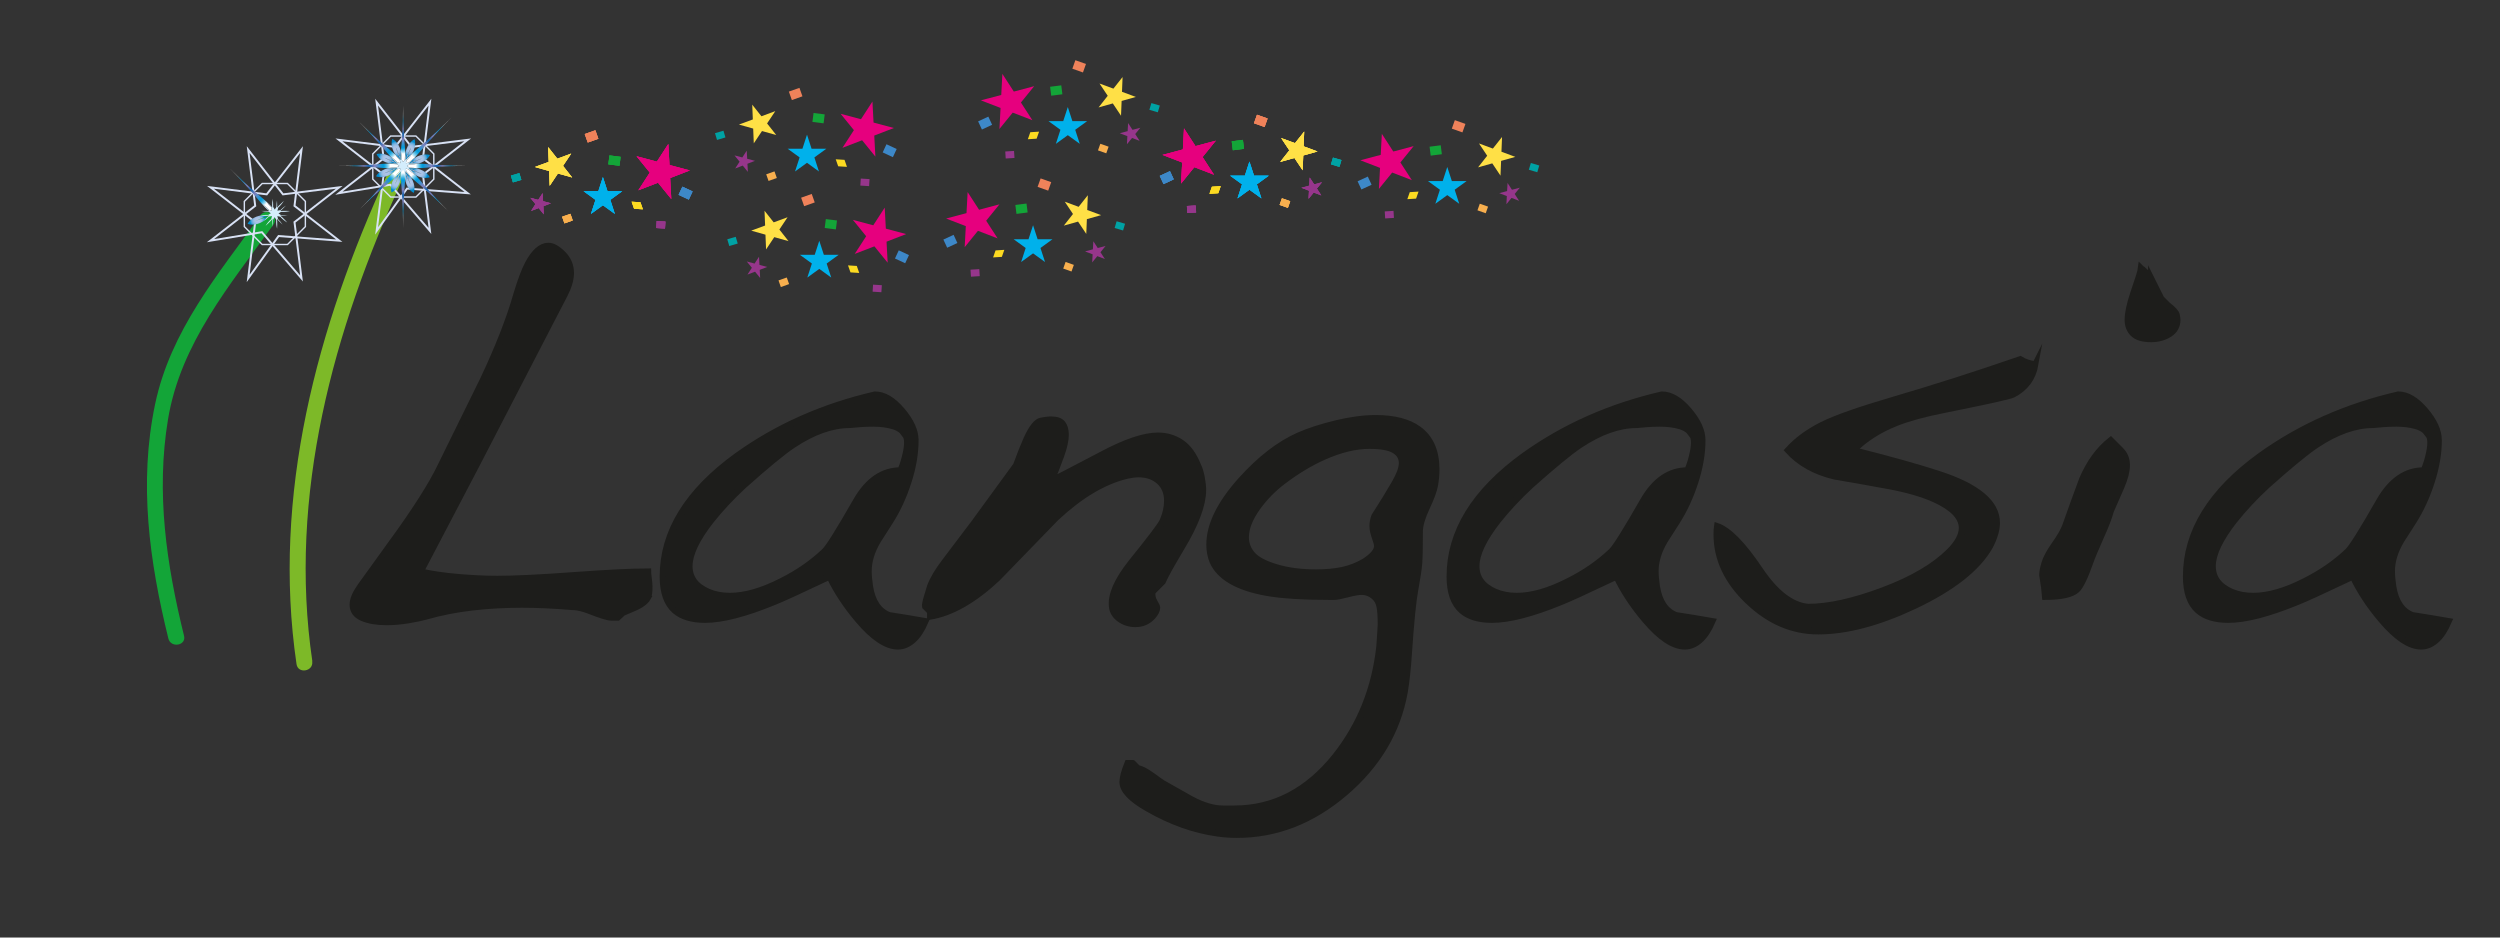 <?xml version="1.0" encoding="UTF-8"?><svg id="Calque_1" xmlns="http://www.w3.org/2000/svg" xmlns:xlink="http://www.w3.org/1999/xlink" viewBox="0 0 800 300"><rect x="0" y="0" width="800" height="300" fill="#333333" stroke="none"/><defs><style>.cls-1,.cls-2,.cls-3,.cls-4,.cls-5,.cls-6,.cls-7,.cls-8,.cls-9,.cls-10,.cls-11,.cls-12,.cls-13,.cls-14,.cls-15,.cls-16,.cls-17,.cls-18,.cls-19,.cls-20,.cls-21,.cls-22,.cls-23,.cls-24,.cls-25,.cls-26,.cls-27,.cls-28,.cls-29,.cls-30,.cls-31,.cls-32,.cls-33,.cls-34,.cls-35,.cls-36,.cls-37{stroke-width:0px;}.cls-1,.cls-38,.cls-39{fill:none;}.cls-2{fill:url(#radial-gradient);}.cls-3{fill:url(#radial-gradient-24);}.cls-4{fill:url(#radial-gradient-23);}.cls-5{fill:url(#radial-gradient-22);}.cls-6{fill:url(#radial-gradient-20);}.cls-7{fill:url(#radial-gradient-21);}.cls-8{fill:url(#radial-gradient-14);}.cls-9{fill:url(#radial-gradient-13);}.cls-10{fill:url(#radial-gradient-12);}.cls-11{fill:url(#radial-gradient-15);}.cls-12{fill:url(#radial-gradient-16);}.cls-13{fill:url(#radial-gradient-11);}.cls-14{fill:url(#radial-gradient-19);}.cls-15{fill:url(#radial-gradient-18);}.cls-16{fill:url(#radial-gradient-17);}.cls-17{fill:url(#radial-gradient-10);}.cls-40{fill:#1d1d1b;stroke:#1d1d1b;stroke-miterlimit:10;stroke-width:2px;}.cls-38{stroke-miterlimit:8;stroke-width:.87px;}.cls-38,.cls-39{stroke:#d8e1f4;}.cls-39{stroke-width:.63px;}.cls-18{fill:url(#radial-gradient-2);}.cls-19{fill:url(#radial-gradient-3);}.cls-20{fill:url(#radial-gradient-4);}.cls-21{fill:url(#radial-gradient-6);}.cls-22{fill:url(#radial-gradient-9);}.cls-23{fill:url(#radial-gradient-8);}.cls-24{fill:url(#radial-gradient-5);}.cls-25{fill:url(#radial-gradient-7);}.cls-26{fill:#f8af4e;}.cls-27{fill:#96368b;}.cls-28{fill:#3d88c8;}.cls-29{fill:#13a538;}.cls-30{fill:#d4edfc;}.cls-31{fill:#7db928;}.cls-32{fill:#00a2a4;}.cls-33{fill:#ffe046;}.cls-34{fill:#e6007e;}.cls-35{fill:#ef825a;}.cls-36{fill:#fcda21;}.cls-37{fill:#00b1eb;}</style><symbol id="Confetti" viewBox="0 0 80.75 43.68"><polygon class="cls-37" points="39.86 20.81 41.89 27.06 48.47 27.06 43.15 30.92 45.18 37.17 39.86 33.31 34.55 37.17 36.58 30.92 31.26 27.06 37.83 27.06 39.86 20.81"/><polygon class="cls-33" points="64.2 7.47 63.94 14.04 70.11 16.32 63.78 18.1 63.51 24.67 59.86 19.2 53.53 20.98 57.6 15.82 53.95 10.35 60.12 12.63 64.2 7.47"/><polygon class="cls-34" points="10.78 6.08 15.87 13.94 24.92 11.53 19.02 18.8 24.11 26.66 15.37 23.29 9.47 30.56 9.97 21.21 1.23 17.84 10.28 15.43 10.78 6.08"/><polygon class="cls-27" points="66.65 27.92 68.61 30.94 72.09 30.02 69.82 32.81 71.78 35.84 68.41 34.55 66.14 37.35 66.33 33.74 62.97 32.45 66.45 31.52 66.65 27.92"/><polygon class="cls-28" points="6.22 28.7 1.69 30.81 0 27.18 4.54 25.07 6.22 28.7"/><polygon class="cls-29" points="37.45 15.14 32.49 15.77 31.99 11.8 36.95 11.17 37.45 15.14"/><polygon class="cls-35" points="46.59 5.44 41.88 3.77 43.22 0 47.93 1.67 46.59 5.44"/><polygon class="cls-26" points="56.95 41.38 53.27 40.07 54.31 37.13 57.99 38.43 56.95 41.38"/><polygon class="cls-27" points="16.16 43.44 12.26 43.68 12.06 40.56 15.96 40.32 16.16 43.44"/><polygon class="cls-36" points="26 34.87 22.1 35.12 23.19 32 27.09 31.75 26 34.87"/><polygon class="cls-32" points="79.86 23.15 76.11 22.04 77 19.05 80.75 20.15 79.86 23.15"/></symbol><radialGradient id="radial-gradient" cx="19.66" cy="19.35" fx="19.66" fy="19.35" r="9.3" gradientUnits="userSpaceOnUse"><stop offset="0" stop-color="#0b61ac"/><stop offset=".26" stop-color="#8281bc"/><stop offset=".66" stop-color="#009cdc"/><stop offset=".69" stop-color="#079edd"/><stop offset=".74" stop-color="#1ca7df"/><stop offset=".79" stop-color="#3fb4e4"/><stop offset=".85" stop-color="#6fc7eb"/><stop offset=".92" stop-color="#addff3"/><stop offset=".99" stop-color="#f7fcfe"/><stop offset="1" stop-color="#fff"/></radialGradient><radialGradient id="radial-gradient-2" cx="19.97" cy="40.02" fx="19.97" fy="40.02" r="8.97" xlink:href="#radial-gradient"/><radialGradient id="radial-gradient-3" cx="41.5" cy="18.53" fx="41.5" fy="18.53" r="10.14" xlink:href="#radial-gradient"/><radialGradient id="radial-gradient-4" cx="40.83" cy="40.56" fx="40.83" fy="40.56" r="9.48" xlink:href="#radial-gradient"/><radialGradient id="radial-gradient-5" cx="30.13" cy="43.12" fx="30.13" fy="43.12" r="10.16" xlink:href="#radial-gradient"/><radialGradient id="radial-gradient-6" cx="14.98" cy="29.84" fx="14.98" fy="29.84" r="9.56" xlink:href="#radial-gradient"/><radialGradient id="radial-gradient-7" cx="30.18" cy="15.63" fx="30.18" fy="15.63" r="8.9" xlink:href="#radial-gradient"/><radialGradient id="radial-gradient-8" cx="45.25" cy="29.87" fx="45.25" fy="29.87" r="9.51" xlink:href="#radial-gradient"/><radialGradient id="radial-gradient-9" cx="22.55" cy="32.89" fx="22.55" fy="32.89" r="3.43" gradientUnits="userSpaceOnUse"><stop offset="0" stop-color="#b0c5e7"/><stop offset=".23" stop-color="#adc4e6"/><stop offset=".39" stop-color="#a4c1e5"/><stop offset=".52" stop-color="#95bce3"/><stop offset=".64" stop-color="#80b5e0"/><stop offset=".74" stop-color="#65acdc"/><stop offset=".85" stop-color="#43a1d8"/><stop offset=".94" stop-color="#1c94d2"/><stop offset="1" stop-color="#008bcf"/></radialGradient><radialGradient id="radial-gradient-10" cx="33.2" cy="37.42" fx="33.2" fy="37.42" r="3.43" xlink:href="#radial-gradient-9"/><radialGradient id="radial-gradient-11" cx="27.12" cy="22.29" fx="27.12" fy="22.29" r="3.44" xlink:href="#radial-gradient-9"/><radialGradient id="radial-gradient-12" cx="37.69" cy="26.77" fx="37.69" fy="26.77" r="3.43" xlink:href="#radial-gradient-9"/><radialGradient id="radial-gradient-13" cx="22.59" cy="26.58" fx="22.59" fy="26.58" r="3.36" xlink:href="#radial-gradient-9"/><radialGradient id="radial-gradient-14" cx="26.9" cy="37.44" fx="26.9" fy="37.44" r="3.36" xlink:href="#radial-gradient-9"/><radialGradient id="radial-gradient-15" cx="37.76" cy="33.08" fx="37.76" fy="33.08" r="3.36" xlink:href="#radial-gradient-9"/><radialGradient id="radial-gradient-16" cx="33.35" cy="22.26" fx="33.35" fy="22.26" r="3.37" xlink:href="#radial-gradient-9"/><radialGradient id="radial-gradient-17" cx="32.5" cy="24.41" fx="32.5" fy="24.41" r="2.25" xlink:href="#radial-gradient-9"/><radialGradient id="radial-gradient-18" cx="32.32" cy="35.31" fx="32.32" fy="35.31" r="2.29" xlink:href="#radial-gradient-9"/><radialGradient id="radial-gradient-19" cx="35.54" cy="32.17" fx="35.54" fy="32.17" r="2.29" xlink:href="#radial-gradient-9"/><radialGradient id="radial-gradient-20" cx="24.75" cy="27.53" fx="24.75" fy="27.53" r="2.29" xlink:href="#radial-gradient-9"/><radialGradient id="radial-gradient-21" cx="35.6" cy="27.68" fx="35.6" fy="27.68" r="2.29" xlink:href="#radial-gradient-9"/><radialGradient id="radial-gradient-22" cx="24.69" cy="32.03" fx="24.69" fy="32.03" r="2.29" xlink:href="#radial-gradient-9"/><radialGradient id="radial-gradient-23" cx="27.93" cy="24.35" fx="27.93" fy="24.35" r="2.25" xlink:href="#radial-gradient-9"/><radialGradient id="radial-gradient-24" cx="27.83" cy="35.25" fx="27.83" fy="35.25" r="2.29" xlink:href="#radial-gradient-9"/><symbol id="Flocon_de_neige_2" viewBox="0 0 60.37 60.4"><polygon class="cls-39" points="24.62 43.7 16.68 35.75 16.68 24.52 24.62 16.58 35.85 16.58 43.8 24.52 43.8 35.75 35.85 43.7 24.62 43.7"/><polygon class="cls-1" points="20.92 52.63 7.75 39.45 7.75 20.82 20.92 7.64 39.55 7.64 52.73 20.82 52.73 39.45 39.55 52.63 20.92 52.63"/><polygon class="cls-38" points="18.38 58.76 21.51 33.75 1.62 18.28 26.62 21.41 42.09 1.52 38.97 26.52 58.86 41.99 31.9 39.93 18.38 58.76"/><polygon class="cls-38" points="1.62 41.99 21.51 26.52 18.38 1.52 33.85 21.41 58.86 18.28 38.97 33.75 42.09 58.76 24.49 38.23 1.62 41.99"/><path class="cls-2" d="m27.63,28.31c.46.12.91.23,1.34.33-.08-.44-.17-.89-.28-1.35-.84-.84-1.5-1.66-2-2.45-3.44-3.18-7.76-6.22-16.33-14.79,8.1,8.1,11.08,12.22,14.25,15.74.96.58,1.98,1.4,3.03,2.51Z"/><path class="cls-18" d="m28.61,32.35c.12-.45.23-.89.32-1.31-.42.08-.86.17-1.32.27-.87.88-1.72,1.55-2.53,2.06-3.18,3.45-5.56,7.1-14.08,15.63,8.08-8.08,11.55-10.41,15.07-13.58.58-.97,1.4-2.01,2.54-3.07Z"/><path class="cls-19" d="m31.69,27.36c-.12.45-.23.89-.32,1.32.44-.08.89-.18,1.35-.29.83-.83,1.65-1.49,2.42-1.99,3.18-3.44,7.9-9.45,16.48-18.03-8.07,8.07-13.87,12.73-17.39,15.9-.58.98-1.4,2.02-2.55,3.09Z"/><path class="cls-20" d="m35.73,33.95c-.98-.58-2.03-1.4-3.1-2.55-.45-.12-.88-.22-1.3-.31.08.43.17.87.28,1.33.85.85,1.51,1.68,2.02,2.47,3.44,3.18,8.14,6.6,16.69,15.15-8.06-8.06-11.42-12.56-14.59-16.08Z"/><path class="cls-24" d="m30.82,29.94c-.24-.4-.47-.79-.71-1.16-.25.36-.5.74-.74,1.14,0,1.2-.12,2.25-.32,3.17.19,4.68,1.09,12.26,1.09,24.36,0-11.43.81-18.82,1.05-23.55-.28-1.09-.43-2.4-.38-3.95Z"/><path class="cls-21" d="m27.27,30.55c.42-.24.81-.48,1.19-.72-.36-.24-.73-.49-1.12-.73-1.24,0-2.32-.12-3.25-.33-4.69.19-10.52,1.09-22.58,1.09,11.45,0,17.12.81,21.85,1.06,1.09-.27,2.38-.42,3.91-.36Z"/><path class="cls-25" d="m29.48,27.01c.23.41.47.79.7,1.16.25-.37.5-.75.75-1.15,0-1.07.09-2.02.25-2.86-.27-3.77-1.03-9.98-1.03-21.07,0,10.35-.66,16.45-.97,20.28.23,1.03.35,2.23.3,3.64Z"/><path class="cls-23" d="m32.99,29.19c-.4.23-.78.46-1.14.69.37.25.76.51,1.16.76,1.17,0,2.21.11,3.11.3,4.68-.18,10.39-1.09,22.53-1.09-11.4,0-16.92-.8-21.65-1.05-1.1.29-2.43.45-4.01.39Z"/><path class="cls-22" d="m26.99,31.46c-1.61.4-3.37.97-5.32,1.74,1.85-.73,3.46-1.48,4.85-2.24-.89.04-1.94.01-3.17-.05-4.01.98-5.23,3.57-5.23,3.57,0,0,2.99,1.41,6.97-1.1.7-.76,1.33-1.4,1.9-1.91Z"/><path class="cls-17" d="m31.75,33.01c.4,1.6.97,3.37,1.74,5.32-.73-1.84-1.48-3.45-2.24-4.84.04.9.01,1.95-.05,3.19,1.02,4.01,3.68,5.17,3.68,5.17,0,0,1.3-3-1.25-6.96-.75-.69-1.37-1.3-1.88-1.87Z"/><path class="cls-13" d="m28.54,26.7c-.4-1.61-.97-3.38-1.74-5.33.73,1.84,1.47,3.43,2.22,4.82,0-.78.06-1.71.15-2.83-.96-4.29-3.81-5.48-3.81-5.48,0,0-1.25,3,1.31,6.96.74.68,1.36,1.3,1.86,1.86Z"/><path class="cls-10" d="m33.29,28.26c1.61-.41,3.38-.98,5.33-1.75-1.85.73-3.45,1.48-4.85,2.24.91-.04,1.97-.01,3.22.06,4.01-1.04,5.09-3.78,5.09-3.78,0,0-3-1.19-6.95,1.38-.68.74-1.29,1.35-1.85,1.85Z"/><path class="cls-9" d="m26.78,28.76c-1.42-.85-3.07-1.7-5-2.54,1.83.79,3.49,1.4,5.02,1.85-.66-.61-1.38-1.36-2.21-2.28-3.53-2.14-6.22-1.18-6.22-1.18,0,0,1.12,3.11,5.71,4.15,1.04-.04,1.93-.05,2.7,0Z"/><path class="cls-8" d="m29.05,33.22c-.85,1.42-1.7,3.07-2.53,4.99.79-1.82,1.4-3.49,1.85-5.01-.61.66-1.38,1.39-2.3,2.22-2.12,3.55-1.05,6.25-1.05,6.25,0,0,3.04-1.2,4.04-5.8-.04-1.01-.05-1.89,0-2.64Z"/><path class="cls-11" d="m33.51,30.95c1.42.85,3.07,1.7,4.99,2.54-1.82-.79-3.48-1.39-5.01-1.84.67.61,1.4,1.38,2.23,2.31,3.57,2.09,6.28.93,6.28.93,0,0-1.28-2.96-5.89-3.94-1,.04-1.86.04-2.6,0Z"/><path class="cls-12" d="m31.27,26.45c.84-1.41,1.68-3.05,2.5-4.95-.79,1.82-1.4,3.49-1.85,5.01.61-.66,1.38-1.39,2.31-2.23,2.11-3.56.99-6.27.99-6.27,0,0-3.13,1.3-4.05,6.15.06.89.1,1.64.09,2.29Z"/><path class="cls-16" d="m31.93,26.51c.45-1.52,1.06-3.19,1.85-5.01-.83,1.9-1.67,3.54-2.5,4.95,0,.32-.02.61-.04.88.2-.26.44-.53.7-.82Z"/><path class="cls-15" d="m31.25,33.49c.76,1.4,1.51,3,2.24,4.84-.77-1.95-1.33-3.72-1.74-5.32-.22-.25-.42-.49-.6-.72.05.36.08.76.1,1.2Z"/><path class="cls-14" d="m33.5,31.64c1.52.45,3.19,1.05,5.01,1.84-1.92-.83-3.57-1.68-4.99-2.54-.33-.02-.64-.05-.93-.08.29.22.6.48.92.78Z"/><path class="cls-6" d="m26.81,28.08c-1.52-.45-3.19-1.06-5.02-1.85,1.92.84,3.58,1.69,5,2.54.33.02.64.05.93.08-.29-.22-.59-.48-.91-.77Z"/><path class="cls-7" d="m33.77,28.75c1.4-.76,3-1.51,4.85-2.24-1.95.77-3.73,1.34-5.33,1.75-.24.22-.48.42-.71.59.36-.05.76-.08,1.19-.1Z"/><path class="cls-5" d="m26.52,30.96c-1.4.76-3,1.51-4.85,2.24,1.95-.77,3.71-1.33,5.32-1.74.25-.22.49-.42.72-.6-.36.05-.76.08-1.19.1Z"/><path class="cls-4" d="m29.02,26.2c-.75-1.39-1.5-2.99-2.22-4.82.77,1.95,1.34,3.72,1.74,5.33.19.21.37.42.52.62-.03-.34-.05-.71-.04-1.12Z"/><path class="cls-3" d="m28.37,33.2c-.45,1.52-1.06,3.19-1.85,5.01.83-1.92,1.68-3.57,2.53-4.99.02-.33.05-.65.09-.94-.22.29-.48.59-.77.91Z"/><path class="cls-30" d="m36.12,30.95c-.9-.19-1.93-.3-3.11-.3-.41-.25-.79-.51-1.16-.76.36-.23.74-.46,1.14-.69,1.58.06,2.91-.1,4.01-.39-1.25-.07-2.32-.09-3.22-.06-.43.02-.83.05-1.19.1.23-.17.46-.37.71-.59.56-.5,1.17-1.12,1.85-1.85-.78.51-1.59,1.16-2.42,1.99-.47.11-.92.2-1.35.29.09-.43.2-.87.32-1.32,1.15-1.07,1.97-2.11,2.55-3.09-.93.84-1.69,1.57-2.31,2.23-.26.29-.5.56-.7.82.03-.27.04-.56.04-.88,0-.65-.03-1.4-.09-2.29-.16.84-.25,1.79-.25,2.86-.25.41-.5.79-.75,1.15-.23-.37-.47-.75-.7-1.16.05-1.41-.07-2.62-.3-3.64-.09,1.12-.15,2.05-.15,2.83,0,.41.01.79.04,1.12-.16-.2-.33-.41-.52-.62-.5-.56-1.12-1.18-1.86-1.86.51.78,1.16,1.6,2,2.45.11.46.2.92.28,1.35-.43-.1-.88-.21-1.34-.33-1.05-1.12-2.07-1.93-3.03-2.51.83.92,1.55,1.68,2.21,2.28.32.29.62.55.91.77-.29-.04-.6-.07-.93-.08-.77-.04-1.67-.04-2.7,0,.93.21,2.01.33,3.25.33.39.25.77.49,1.12.73-.38.24-.77.48-1.19.72-1.53-.05-2.82.1-3.91.36,1.23.06,2.28.09,3.17.05.43-.02.83-.05,1.19-.1-.23.17-.47.38-.72.6-.58.51-1.2,1.15-1.9,1.91.81-.51,1.65-1.18,2.53-2.06.45-.11.89-.2,1.32-.27-.09.42-.2.86-.32,1.31-1.14,1.06-1.96,2.1-2.54,3.07.92-.83,1.69-1.56,2.3-2.22.29-.32.55-.62.77-.91-.04.29-.07.6-.09.94-.04.76-.04,1.63,0,2.64.2-.92.32-1.97.32-3.17.25-.4.5-.78.74-1.14.24.37.47.75.71,1.16-.06,1.55.1,2.86.38,3.95.06-1.24.09-2.29.05-3.19-.02-.43-.05-.83-.1-1.2.17.23.38.47.6.72.51.57,1.13,1.18,1.88,1.87-.51-.79-1.17-1.62-2.02-2.47-.11-.46-.2-.9-.28-1.33.42.09.85.2,1.3.31,1.07,1.16,2.12,1.98,3.1,2.55-.84-.93-1.57-1.7-2.23-2.31-.32-.29-.63-.56-.92-.78.29.04.6.07.93.08.75.04,1.61.04,2.6,0Z"/></symbol><symbol id="Herbe_2" viewBox="0 0 16.01 31.31"><path class="cls-29" d="m7.1,2.86C4.44,6.57,1.47,10.08.51,14.68c-1.03,4.92-.36,9.8.83,14.63.15.62,1.14.45.98-.17-1.1-4.46-1.76-8.95-1-13.53.79-4.76,3.87-8.38,6.59-12.17.38-.52-.44-1.1-.82-.57h0Z"/><path class="cls-31" d="m10.34,30.74c-1.53-10.36,1.31-20.72,5.62-30.09.27-.59-.67-.93-.94-.35-4.39,9.53-7.22,20.08-5.67,30.61.09.64,1.08.46.98-.17h0Z"/></symbol></defs><path class="cls-40" d="m207.4,191.16c-.49.9-1.32,1.7-2.5,2.4-.59.4-2.45,1.25-5.59,2.55l-1.62,1.5h-2.06c-1.08,0-3.48-.74-7.2-2.21-2.06-.78-3.82-1.18-5.29-1.18-5.88-.49-11.27-.74-16.17-.74-5.39,0-10.66.29-15.8.88-5.15.59-10.12,1.57-14.92,2.94-1.37.39-3.26.78-5.66,1.18-2.4.39-4.68.59-6.84.59-3.14,0-5.73-.44-7.79-1.32-2.06-.88-3.09-2.3-3.09-4.26,0-1.57.78-3.48,2.35-5.73,1.18-1.67,4.46-6.22,9.85-13.67,7.74-10.58,13.08-18.96,16.02-25.14,4.51-9.11,9.02-18.28,13.52-27.49,4.9-10.39,8.48-19.55,10.73-27.49,1.27-4.21,2.45-7.35,3.53-9.41,2.06-3.92,4.26-5.88,6.61-5.88,1.37,0,2.91.86,4.63,2.57,1.71,1.72,2.57,3.75,2.57,6.1,0,2.06-.69,4.41-2.06,7.06-1.37,2.65-2.7,5.2-3.97,7.64-8.14,15.68-16.22,31.31-24.26,46.89-5.98,11.37-11.91,22.69-17.79,33.96,3.43.79,7.42,1.37,11.98,1.76,4.56.39,8.75.59,12.57.59,5.49,0,13.62-.39,24.4-1.18,10.78-.78,18.72-1.18,23.81-1.18,0,.3.07,1.03.22,2.18.15,1.15.22,2.03.22,2.62,0,1.7-.15,2.85-.44,3.45Z"/><path class="cls-40" d="m292.95,140.84c0,4.22-.76,8.68-2.28,13.38-1.52,4.71-3.48,8.95-5.88,12.72-2.4,3.78-3.7,5.81-3.9,6.1-1.96,3.34-2.94,6.57-2.94,9.71,0,1.37.15,3.04.44,5,.78,4.81,2.84,7.85,6.17,9.12,3.82.59,7.69,1.22,11.61,1.91-1.18,2.74-2.52,4.78-4.04,6.1-1.52,1.32-3.11,1.98-4.78,1.98-3.73,0-7.99-2.84-12.79-8.53-3.82-4.51-6.86-9.11-9.11-13.82-9.51,4.51-15.39,7.2-17.64,8.08-9.31,3.82-16.71,5.73-22.2,5.73-4.21,0-7.45-.98-9.7-2.94-2.55-2.25-3.82-5.88-3.82-10.88,0-14.31,7.94-27.21,23.81-38.68,12.84-9.21,27.54-15.74,44.1-19.56,2.84,0,5.71,1.69,8.6,5.07,2.89,3.38,4.34,6.55,4.34,9.49Zm-3.23-1.62c-.79-1.37-2.11-2.33-3.97-2.87-1.86-.54-3.97-.81-6.32-.81-1.57,0-2.96.05-4.19.15-1.23.1-2.33.2-3.31.29-5.69,0-11.76,2.16-18.23,6.47-3.23,2.16-8.48,6.47-15.73,12.95-3.92,3.63-7.4,7.35-10.44,11.18-4.61,5.88-6.91,10.74-6.91,14.56s2.01,6.47,6.03,8.24c2.06.88,4.36,1.32,6.91,1.32,4.8,0,10.29-1.57,16.46-4.71,5.29-2.65,9.9-5.83,13.82-9.56,1.27-1.18,4.65-6.57,10.14-16.18,3.72-6.47,8.43-9.71,14.11-9.71.49-.88.98-2.28,1.47-4.19.49-1.91.74-3.45.74-4.63s-.2-2.01-.59-2.5Z"/><path class="cls-40" d="m297.65,195.7l-1.62-1.61c-.1-.39.12-1.49.66-3.3.54-1.81.86-2.86.96-3.15.88-2.34,2.45-4.98,4.7-7.92,6.47-8.6,9.75-12.96,9.85-13.05,4.31-5.87,8.62-11.78,12.94-17.74,1.37-3.71,2.5-6.55,3.38-8.5,1.67-3.62,3.21-5.55,4.63-5.79,1.42-.24,2.3-.37,2.65-.37h.66c1.67,0,2.84.42,3.53,1.25.68.83,1.03,2.04,1.03,3.6,0,1.76-.49,3.99-1.47,6.69-.98,2.7-2.01,5.37-3.09,8.01.68-.29,6.08-3.09,16.17-8.38,7.54-4.02,13.52-6.03,17.93-6.03,2.74,0,5.22.74,7.42,2.21s3.99,3.92,5.37,7.35c.49.98.88,2.26,1.18,3.82.29,1.57.44,2.89.44,3.97,0,4.7-2.3,10.88-6.91,18.52-3.23,5.39-5.24,9.02-6.03,10.88l-3.23,3.23c-.2,1.08,0,2.13.59,3.16s.88,1.64.88,1.84c0,.88-.49,1.86-1.47,2.94-1.47,1.57-3.28,2.35-5.44,2.35-1.86,0-3.53-.51-5-1.54-1.47-1.03-2.3-2.33-2.5-3.9-.49-3.72,1.57-8.48,6.17-14.26,6.17-7.64,9.5-12.05,10-13.23.98-2.25,1.47-4.41,1.47-6.47,0-2.65-.86-4.73-2.57-6.25-1.72-1.52-3.9-2.28-6.54-2.28-1.08,0-2.3.15-3.67.44-7.45,1.76-15.04,6.27-22.79,13.52-6.27,6.47-12.55,12.94-18.82,19.4-7.45,6.96-14.6,11.03-21.46,12.2v-1.62Z"/><path class="cls-40" d="m362.48,244.21l1.62,1.62c1.08.2,2.45.88,4.12,2.06,2.45,1.76,3.77,2.69,3.97,2.79,4.12,2.35,7.15,4.07,9.11,5.14,3.72,1.96,7.06,2.94,10,2.94h3.67c12.64,0,23.42-5.59,32.34-16.76,7.94-10,12.64-21.71,14.11-35.13.1-1.37.2-2.82.29-4.34.1-1.52.15-2.43.15-2.72,0-2.45-.12-4.34-.37-5.66-.25-1.32-.81-2.38-1.69-3.16-1.18-1.08-2.55-1.62-4.12-1.62-.98,0-2.5.27-4.56.81-2.06.54-3.48.81-4.26.81-9.61,0-16.81-.44-21.61-1.32-9.21-1.66-14.95-4.98-17.2-9.97-.69-1.66-1.03-3.47-1.03-5.42,0-6.26,3.38-13.15,10.14-20.67,6.07-6.74,12.2-11.48,18.37-14.22,3.33-1.47,7.33-2.76,11.98-3.89,4.65-1.12,8.89-1.69,12.72-1.69,5.88,0,10.44,1.18,13.67,3.52,3.82,2.74,5.73,7.05,5.73,12.92,0,1.57-.15,3.21-.44,4.92-.29,1.71-1.18,4.14-2.65,7.27-1.47,3.13-2.21,5.68-2.21,7.63,0,4.99-.07,8.42-.22,10.28-.15,1.86-.57,4.62-1.25,8.3-.69,3.67-1.37,10.6-2.06,20.78-.29,4.5-.73,8.51-1.32,12.04-2.25,12.53-8.62,23.27-19.11,32.23-10.49,8.96-22,13.43-34.55,13.43-2.06,0-4.12-.14-6.17-.43-7.55-1.06-14.99-3.71-22.34-7.94-5.39-3.04-8.09-5.88-8.09-8.53,0-1.37.54-3.38,1.62-6.03h1.62Zm48.22-90.3c-3.23,2.44-5.98,5.23-8.23,8.35-2.55,3.52-3.82,6.74-3.82,9.67,0,2.05.68,3.88,2.06,5.49,1.37,1.61,3.92,2.98,7.64,4.1,3.72,1.12,7.99,1.68,12.79,1.68,3.23,0,6.08-.27,8.53-.8,2.45-.54,4.75-1.44,6.91-2.71,2.74-1.76,4.12-3.42,4.12-4.98,0-.49-.25-1.41-.74-2.78-.49-1.37-.74-2.59-.74-3.66,0-.98.2-2,.59-3.08,2.74-4.29,4.9-7.81,6.47-10.54,1.57-2.73,2.35-4.88,2.35-6.45,0-1.76-.81-3.12-2.42-4.1-1.62-.98-4.29-1.46-8.01-1.46-4.41,0-9.26,1.17-14.55,3.51-4.21,1.86-8.53,4.44-12.94,7.76Z"/><path class="cls-40" d="m544.76,140.84c0,4.22-.76,8.68-2.28,13.38-1.52,4.71-3.48,8.95-5.88,12.72-2.4,3.78-3.7,5.81-3.9,6.1-1.96,3.34-2.94,6.57-2.94,9.71,0,1.37.15,3.04.44,5,.78,4.81,2.84,7.85,6.17,9.12,3.82.59,7.69,1.22,11.61,1.91-1.18,2.74-2.52,4.78-4.04,6.1-1.52,1.32-3.11,1.98-4.78,1.98-3.73,0-7.99-2.84-12.79-8.53-3.82-4.51-6.86-9.11-9.11-13.82-9.51,4.51-15.39,7.2-17.64,8.08-9.31,3.82-16.71,5.73-22.2,5.73-4.21,0-7.45-.98-9.7-2.94-2.55-2.25-3.82-5.88-3.82-10.88,0-14.31,7.94-27.21,23.81-38.68,12.84-9.21,27.54-15.74,44.1-19.56,2.84,0,5.71,1.69,8.6,5.07,2.89,3.38,4.34,6.55,4.34,9.49Zm-3.23-1.62c-.79-1.37-2.11-2.33-3.97-2.87-1.86-.54-3.97-.81-6.32-.81-1.57,0-2.97.05-4.19.15-1.23.1-2.33.2-3.31.29-5.68,0-11.76,2.16-18.23,6.47-3.23,2.16-8.48,6.47-15.73,12.95-3.92,3.63-7.4,7.35-10.44,11.18-4.61,5.88-6.91,10.74-6.91,14.56s2.01,6.47,6.03,8.24c2.06.88,4.36,1.32,6.91,1.32,4.8,0,10.29-1.57,16.46-4.71,5.29-2.65,9.9-5.83,13.82-9.56,1.27-1.18,4.65-6.57,10.14-16.18,3.72-6.47,8.43-9.71,14.11-9.71.49-.88.98-2.28,1.47-4.19.49-1.91.74-3.45.74-4.63s-.2-2.01-.59-2.5Z"/><path class="cls-40" d="m651.33,116.57c-.79,4.42-3.19,7.65-7.2,9.71-.98.49-8.28,2.11-21.9,4.85-6.47,1.27-11.66,2.7-15.58,4.26-5.39,2.16-9.9,5.05-13.52,8.68,11.66,2.94,20.78,5.49,27.34,7.65,12.35,4.02,18.52,9.22,18.52,15.59,0,2.16-.73,4.66-2.2,7.5-3.92,6.96-12.01,13.34-24.26,19.12-11.47,5.39-21.71,8.09-30.72,8.09-8.23,0-15.71-3.21-22.42-9.63-6.71-6.42-10.07-13.55-10.07-21.39,0-1.18.05-2.06.15-2.65,3.72,1.27,8.28,5.93,13.67,13.96,5,7.45,10.14,11.42,15.43,11.91,6.56,0,14.55-1.76,23.96-5.29,9.41-3.53,16.51-7.7,21.31-12.5,2.65-2.65,3.97-5.15,3.97-7.5,0-3.43-2.89-6.47-8.67-9.12-3.92-1.76-8.8-3.18-14.63-4.26-5.83-1.08-11.64-2.11-17.42-3.09-6.27-1.47-11.27-4.27-14.99-8.38,2.84-3.14,6.44-5.81,10.8-8.01,4.36-2.21,12.08-4.93,23.15-8.16,13.03-3.82,26.51-8.14,40.42-12.94,1.47.88,3.09,1.42,4.85,1.62Z"/><path class="cls-40" d="m678.67,144.1c1.27,1.27,1.91,2.84,1.91,4.7,0,1.96-.59,4.29-1.76,6.98-1.18,2.7-2.3,5.27-3.38,7.72-.59,2.16-1.62,4.85-3.09,8.08-1.86,4.21-2.99,6.91-3.38,8.08-1.76,5-3.23,8.04-4.41,9.11-1.67,1.47-5.05,2.21-10.14,2.21-.2-1.86-.29-2.89-.29-3.09-.39-2.35-.59-3.62-.59-3.82,0-.98.24-2.28.73-3.9.49-1.62,1.57-3.6,3.23-5.95,1.67-2.35,2.79-4.31,3.38-5.88,1.76-5,3.58-10,5.44-14.99,2.25-5.29,5.29-9.46,9.11-12.5l3.23,3.23Zm9.7-55.01l3.23,6.47c.68.69,1.37,1.37,2.06,2.06,1.76,1.37,2.72,2.43,2.87,3.16.15.73.22,1.25.22,1.54,0,1.96-.83,3.48-2.5,4.56-1.67,1.08-3.63,1.62-5.88,1.62-2.65,0-4.56-.56-5.73-1.69-1.18-1.12-1.76-2.62-1.76-4.48,0-2.06.59-4.85,1.76-8.38,1.57-4.51,2.4-7.2,2.5-8.08.1.1.24.2.44.29,1.47,1.27,2.4,2.26,2.79,2.94Z"/><path class="cls-40" d="m780.39,140.84c0,4.22-.76,8.68-2.28,13.38-1.52,4.71-3.48,8.95-5.88,12.72-2.4,3.78-3.7,5.81-3.9,6.1-1.96,3.34-2.94,6.57-2.94,9.71,0,1.37.15,3.04.44,5,.78,4.81,2.84,7.85,6.17,9.12,3.82.59,7.69,1.22,11.61,1.91-1.18,2.74-2.52,4.78-4.04,6.1-1.52,1.32-3.11,1.98-4.78,1.98-3.73,0-7.99-2.84-12.79-8.53-3.82-4.51-6.86-9.11-9.11-13.82-9.51,4.51-15.39,7.2-17.64,8.08-9.31,3.82-16.71,5.73-22.2,5.73-4.21,0-7.45-.98-9.7-2.94-2.55-2.25-3.82-5.88-3.82-10.88,0-14.31,7.94-27.21,23.81-38.68,12.84-9.21,27.54-15.74,44.1-19.56,2.84,0,5.71,1.69,8.6,5.07,2.89,3.38,4.34,6.55,4.34,9.49Zm-3.23-1.62c-.79-1.37-2.11-2.33-3.97-2.87-1.86-.54-3.97-.81-6.32-.81-1.57,0-2.97.05-4.19.15-1.23.1-2.33.2-3.31.29-5.68,0-11.76,2.16-18.23,6.47-3.23,2.16-8.48,6.47-15.73,12.95-3.92,3.63-7.4,7.35-10.44,11.18-4.61,5.88-6.91,10.74-6.91,14.56s2.01,6.47,6.03,8.24c2.06.88,4.36,1.32,6.91,1.32,4.8,0,10.29-1.57,16.46-4.71,5.29-2.65,9.9-5.83,13.82-9.56,1.27-1.18,4.65-6.57,10.14-16.18,3.72-6.47,8.43-9.71,14.11-9.71.49-.88.98-2.28,1.47-4.19.49-1.91.74-3.45.74-4.63s-.2-2.01-.59-2.5Z"/><use width="80.75" height="43.68" transform="translate(313 19.27) scale(.72)" xlink:href="#Confetti"/><use width="80.75" height="43.68" transform="translate(371.12 36.72) scale(.72)" xlink:href="#Confetti"/><use width="80.75" height="43.68" transform="translate(371.12 36.72) scale(.72)" xlink:href="#Confetti"/><use width="80.75" height="43.68" transform="translate(371.12 36.72) scale(.72)" xlink:href="#Confetti"/><use width="80.75" height="43.68" transform="translate(301.88 57.09) scale(.72)" xlink:href="#Confetti"/><use width="80.75" height="43.68" transform="translate(286.94 28.11) rotate(-180) scale(.72 -.72)" xlink:href="#Confetti"/><use width="80.75" height="43.68" transform="translate(221.63 41.69) rotate(-180) scale(.72 -.72)" xlink:href="#Confetti"/><use width="80.75" height="43.68" transform="translate(221.63 41.69) rotate(-180) scale(.72 -.72)" xlink:href="#Confetti"/><use width="80.75" height="43.68" transform="translate(221.63 41.69) rotate(-180) scale(.72 -.72)" xlink:href="#Confetti"/><use width="80.75" height="43.68" transform="translate(290.87 62.06) rotate(-180) scale(.72 -.72)" xlink:href="#Confetti"/><use width="16.01" height="31.31" transform="translate(47.01 54.24) scale(5.12)" xlink:href="#Herbe_2"/><use width="60.37" height="60.4" transform="translate(107.28 31.59) scale(.72)" xlink:href="#Flocon_de_neige_2"/><use width="60.37" height="60.4" transform="translate(66.18 46.78) scale(.72)" xlink:href="#Flocon_de_neige_2"/><use width="80.75" height="43.68" transform="translate(434.43 38.45) scale(.72)" xlink:href="#Confetti"/></svg>